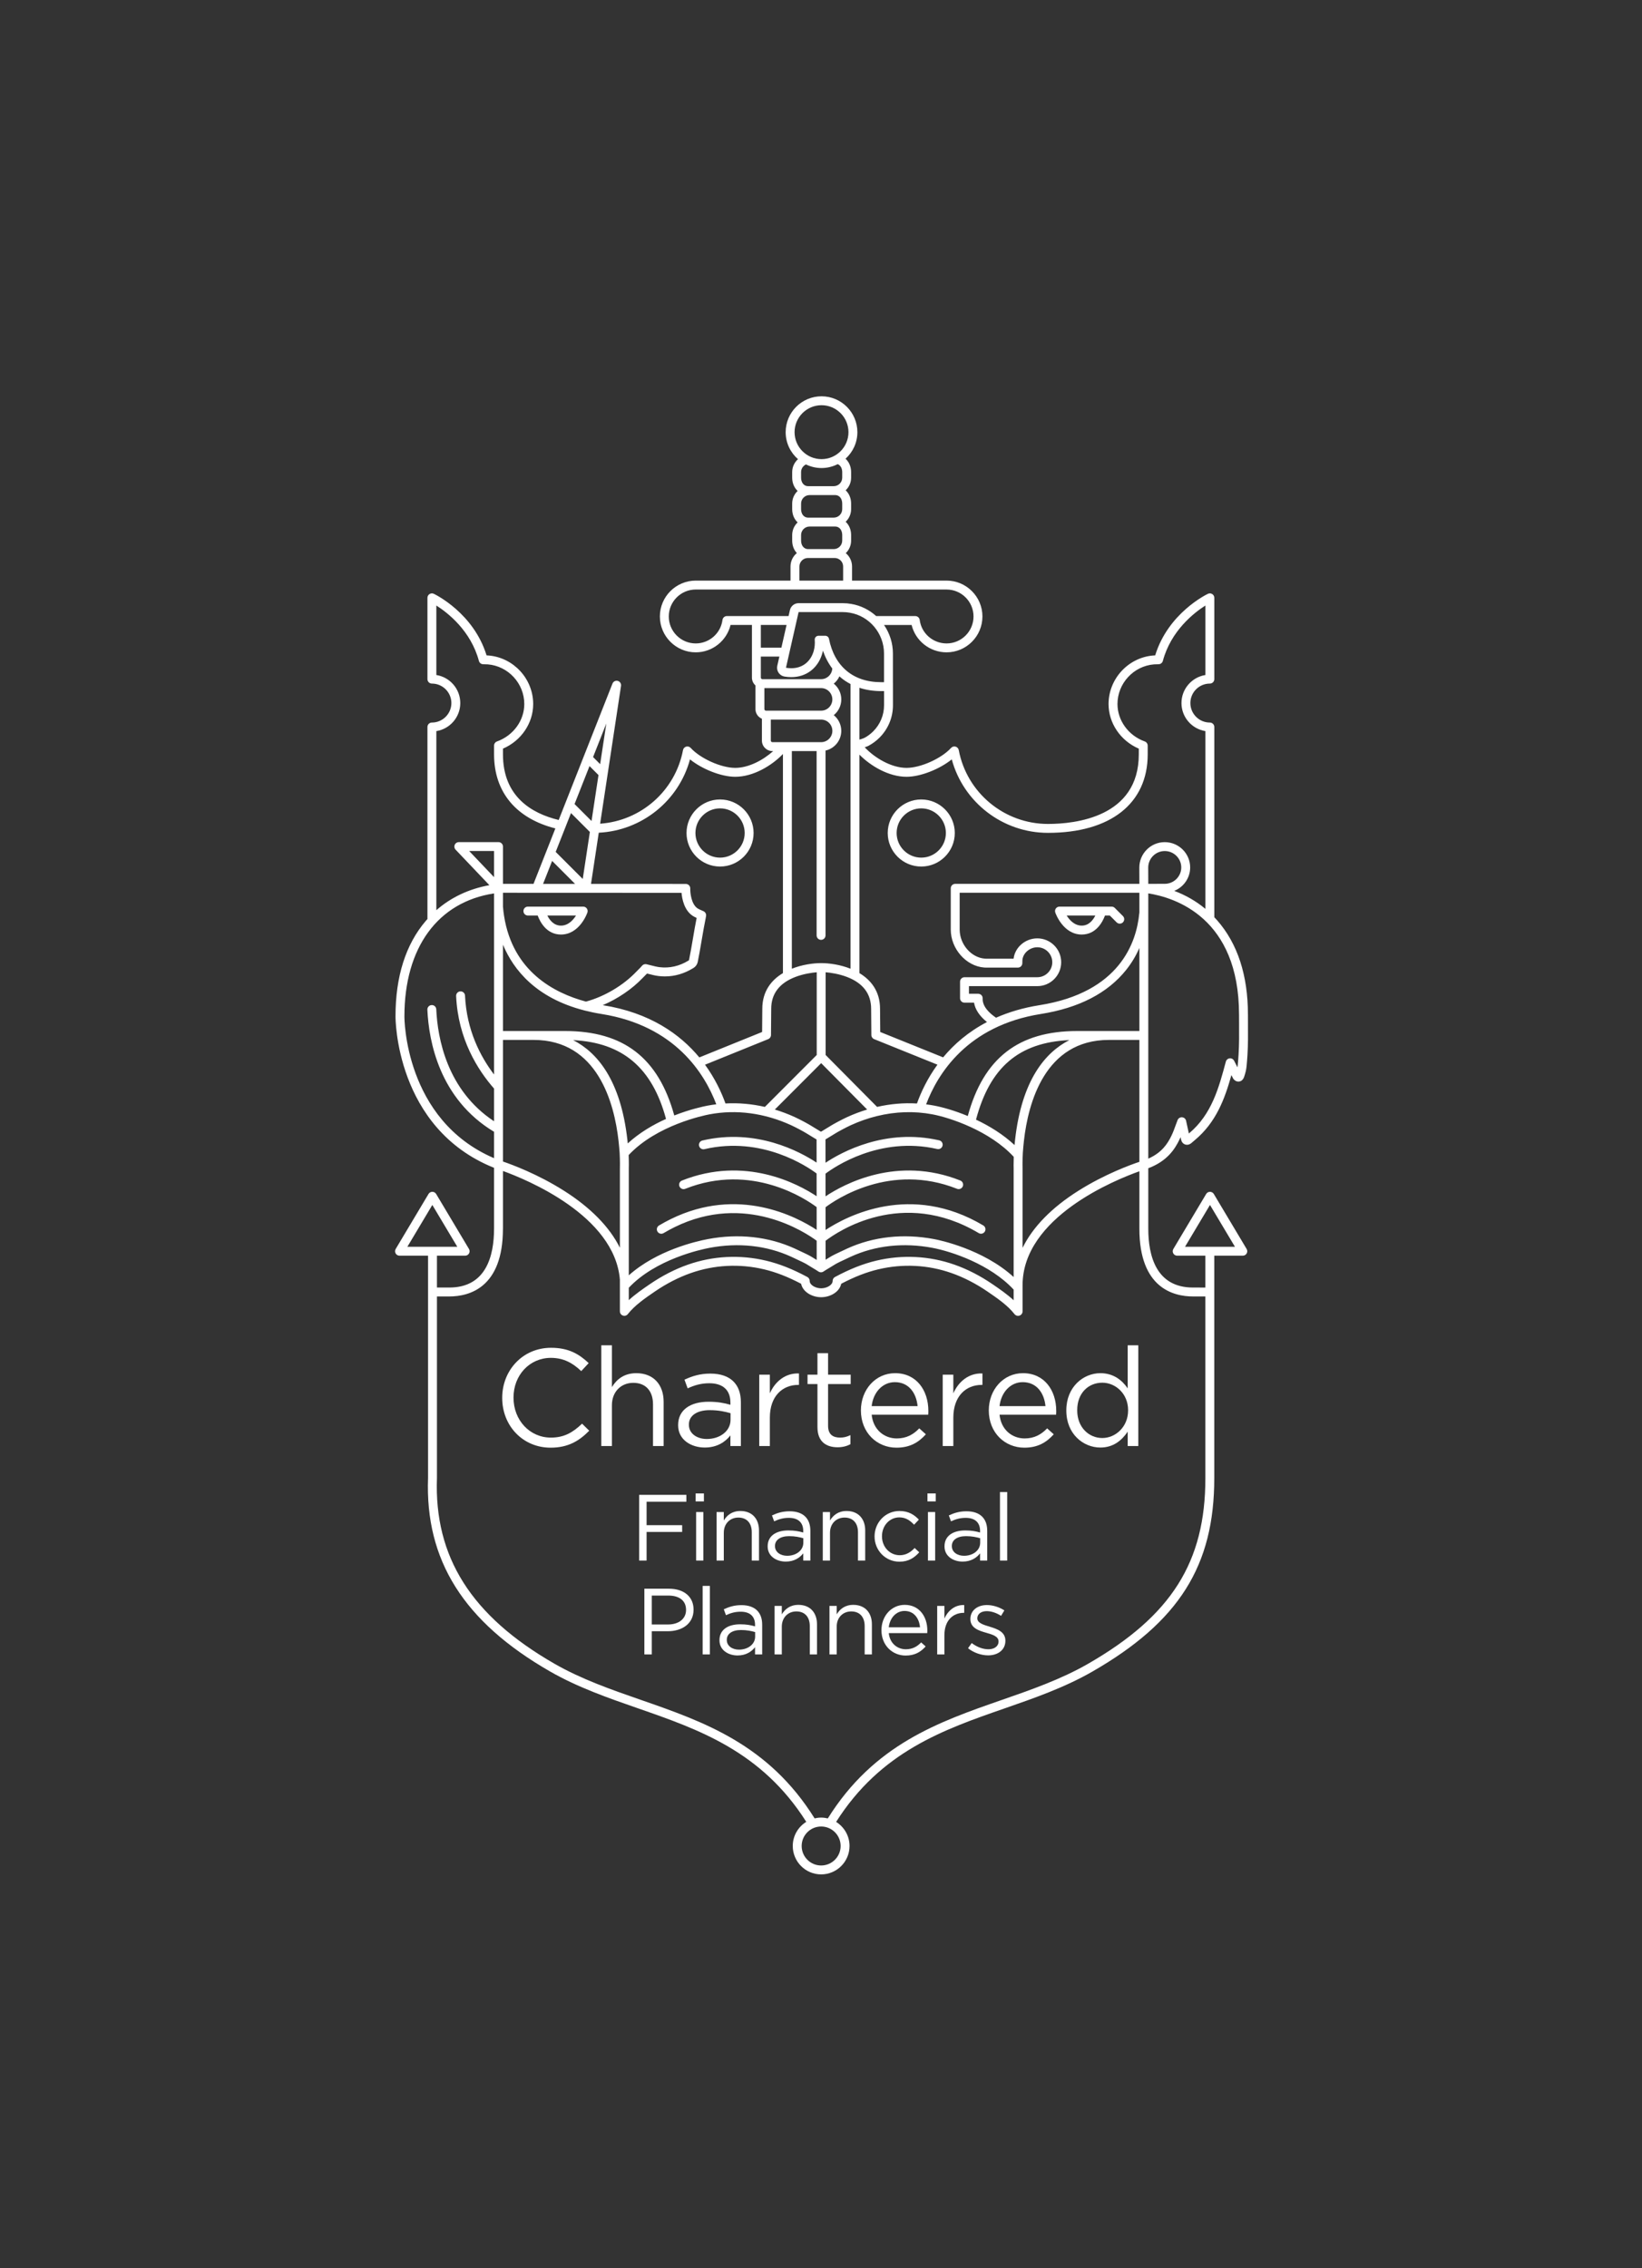 <?xml version="1.0" encoding="UTF-8"?>
<svg width="315px" height="435px" viewBox="0 0 315 435" version="1.1" xmlns="http://www.w3.org/2000/svg" xmlns:xlink="http://www.w3.org/1999/xlink">
    <rect x="0" y="0" width="315" height="435" fill="#333333" stroke="none"/>
    <title>Chartered_Standard_Corp_FP_OffWhite_CMYK</title>
    <g id="Chartered_Standard_Corp_FP_OffWhite_CMYK" stroke="none" stroke-width="1" fill="none" fill-rule="evenodd">
        <path d="M96.343,268.107 L96.343,268.055 C96.343,262.816 100.259,258.476 105.71,258.476 C109.07,258.476 111.08,259.667 112.933,261.414 L111.504,262.948 C109.942,261.467 108.197,260.408 105.683,260.408 C101.582,260.408 98.513,263.742 98.513,268.002 L98.513,268.055 C98.513,272.341 101.608,275.701 105.683,275.701 C108.223,275.701 109.89,274.722 111.662,273.029 L113.038,274.379 C111.106,276.337 108.991,277.633 105.63,277.633 C100.286,277.633 96.343,273.426 96.343,268.107" id="Fill-1" fill="#FFFFFF"></path>
        <path d="M115.352,258.001 L117.389,258.001 L117.389,266.017 C118.288,264.536 119.718,263.345 122.072,263.345 C125.38,263.345 127.311,265.567 127.311,268.822 L127.311,277.315 L125.273,277.315 L125.273,269.325 C125.273,266.785 123.898,265.197 121.49,265.197 C119.135,265.197 117.389,266.917 117.389,269.483 L117.389,277.315 L115.352,277.315 L115.352,258.001" id="Fill-2" fill="#FFFFFF"></path>
        <path d="M140.147,272.288 L140.147,271.018 C139.141,270.727 137.818,270.436 136.151,270.436 C133.611,270.436 132.156,271.548 132.156,273.187 L132.156,273.241 C132.156,274.961 133.743,275.966 135.596,275.966 C138.109,275.966 140.147,274.458 140.147,272.288 Z M130.092,273.347 L130.092,273.294 C130.092,270.356 132.474,268.822 135.939,268.822 C137.686,268.822 138.903,269.06 140.12,269.404 L140.12,268.98 C140.12,266.547 138.639,265.276 136.072,265.276 C134.458,265.276 133.188,265.674 131.918,266.256 L131.31,264.589 C132.817,263.9 134.273,263.425 136.283,263.425 C138.215,263.425 139.724,263.954 140.702,264.932 C141.654,265.886 142.131,267.208 142.131,268.954 L142.131,277.315 L140.12,277.315 L140.12,275.278 C139.168,276.495 137.606,277.606 135.199,277.606 C132.632,277.606 130.092,276.151 130.092,273.347 L130.092,273.347 Z" id="Fill-3" fill="#FFFFFF"></path>
        <path d="M145.652,263.637 L147.689,263.637 L147.689,267.208 C148.695,264.932 150.68,263.292 153.273,263.398 L153.273,265.594 L153.113,265.594 C150.124,265.594 147.689,267.737 147.689,271.865 L147.689,277.315 L145.652,277.315 L145.652,263.637" id="Fill-4" fill="#FFFFFF"></path>
        <path d="M156.82,273.69 L156.82,265.435 L154.915,265.435 L154.915,263.637 L156.82,263.637 L156.82,259.509 L158.857,259.509 L158.857,263.637 L163.196,263.637 L163.196,265.435 L158.857,265.435 L158.857,273.426 C158.857,275.093 159.783,275.701 161.159,275.701 C161.847,275.701 162.429,275.569 163.144,275.225 L163.144,276.972 C162.429,277.342 161.662,277.554 160.683,277.554 C158.486,277.554 156.82,276.469 156.82,273.69" id="Fill-5" fill="#FFFFFF"></path>
        <path d="M176.031,269.669 C175.793,267.181 174.364,265.065 171.665,265.065 C169.311,265.065 167.511,267.023 167.22,269.669 L176.031,269.669 Z M172.035,275.86 C173.914,275.86 175.237,275.093 176.349,273.929 L177.618,275.066 C176.242,276.6 174.575,277.633 171.982,277.633 C168.226,277.633 165.156,274.749 165.156,270.489 C165.156,266.52 167.935,263.345 171.718,263.345 C175.767,263.345 178.095,266.573 178.095,270.595 C178.095,270.78 178.095,270.992 178.068,271.309 L167.22,271.309 C167.511,274.193 169.628,275.86 172.035,275.86 L172.035,275.86 Z" id="Fill-6" fill="#FFFFFF"></path>
        <path d="M180.85,263.637 L182.887,263.637 L182.887,267.208 C183.893,264.932 185.877,263.292 188.47,263.398 L188.47,265.594 L188.311,265.594 C185.321,265.594 182.887,267.737 182.887,271.865 L182.887,277.315 L180.85,277.315 L180.85,263.637" id="Fill-7" fill="#FFFFFF"></path>
        <path d="M200.564,269.669 C200.325,267.181 198.897,265.065 196.197,265.065 C193.843,265.065 192.043,267.023 191.752,269.669 L200.564,269.669 Z M196.567,275.86 C198.446,275.86 199.77,275.093 200.881,273.929 L202.15,275.066 C200.774,276.6 199.107,277.633 196.515,277.633 C192.758,277.633 189.689,274.749 189.689,270.489 C189.689,266.52 192.467,263.345 196.25,263.345 C200.299,263.345 202.627,266.573 202.627,270.595 C202.627,270.78 202.627,270.992 202.601,271.309 L191.752,271.309 C192.043,274.193 194.16,275.86 196.567,275.86 L196.567,275.86 Z" id="Fill-8" fill="#FFFFFF"></path>
        <path d="M216.415,270.489 L216.415,270.436 C216.415,267.287 214.008,265.171 211.468,265.171 C208.821,265.171 206.652,267.129 206.652,270.436 L206.652,270.489 C206.652,273.717 208.875,275.781 211.468,275.781 C214.008,275.781 216.415,273.638 216.415,270.489 Z M204.562,270.515 L204.562,270.463 C204.562,265.991 207.816,263.345 211.097,263.345 C213.637,263.345 215.277,264.721 216.336,266.256 L216.336,258.001 L218.373,258.001 L218.373,277.315 L216.336,277.315 L216.336,274.563 C215.225,276.204 213.61,277.606 211.097,277.606 C207.816,277.606 204.562,275.014 204.562,270.515 L204.562,270.515 Z" id="Fill-9" fill="#FFFFFF"></path>
        <polyline id="Fill-10" fill="#FFFFFF" points="122.617 286.68 131.674 286.68 131.674 287.994 124.04 287.994 124.04 292.495 130.864 292.495 130.864 293.792 124.04 293.792 124.04 299.283 122.617 299.283 122.617 286.68"></polyline>
        <path d="M133.542,299.283 L134.928,299.283 L134.928,289.974 L133.542,289.974 L133.542,299.283 Z M133.451,287.939 L135.036,287.939 L135.036,286.409 L133.451,286.409 L133.451,287.939 Z" id="Fill-11" fill="#FFFFFF"></path>
        <path d="M137.467,289.974 L138.853,289.974 L138.853,291.595 C139.465,290.587 140.438,289.776 142.04,289.776 C144.29,289.776 145.605,291.289 145.605,293.504 L145.605,299.283 L144.219,299.283 L144.219,293.846 C144.219,292.117 143.282,291.037 141.644,291.037 C140.041,291.037 138.853,292.207 138.853,293.954 L138.853,299.283 L137.467,299.283 L137.467,289.974" id="Fill-12" fill="#FFFFFF"></path>
        <path d="M154.109,295.862 L154.109,294.998 C153.425,294.8 152.524,294.601 151.391,294.601 C149.662,294.601 148.672,295.358 148.672,296.474 L148.672,296.511 C148.672,297.68 149.752,298.365 151.013,298.365 C152.723,298.365 154.109,297.339 154.109,295.862 Z M147.268,296.582 L147.268,296.546 C147.268,294.548 148.888,293.504 151.246,293.504 C152.435,293.504 153.263,293.665 154.091,293.899 L154.091,293.611 C154.091,291.955 153.083,291.091 151.336,291.091 C150.238,291.091 149.374,291.36 148.51,291.757 L148.096,290.623 C149.122,290.154 150.112,289.83 151.481,289.83 C152.795,289.83 153.821,290.19 154.487,290.856 C155.136,291.505 155.46,292.405 155.46,293.594 L155.46,299.283 L154.091,299.283 L154.091,297.896 C153.443,298.724 152.381,299.481 150.742,299.481 C148.996,299.481 147.268,298.491 147.268,296.582 L147.268,296.582 Z" id="Fill-13" fill="#FFFFFF"></path>
        <path d="M157.841,289.974 L159.227,289.974 L159.227,291.595 C159.839,290.587 160.812,289.776 162.414,289.776 C164.664,289.776 165.979,291.289 165.979,293.504 L165.979,299.283 L164.593,299.283 L164.593,293.846 C164.593,292.117 163.656,291.037 162.018,291.037 C160.415,291.037 159.227,292.207 159.227,293.954 L159.227,299.283 L157.841,299.283 L157.841,289.974" id="Fill-14" fill="#FFFFFF"></path>
        <path d="M167.776,294.674 L167.776,294.638 C167.776,292.009 169.828,289.776 172.548,289.776 C174.312,289.776 175.41,290.514 176.274,291.432 L175.356,292.405 C174.618,291.631 173.79,291.001 172.529,291.001 C170.639,291.001 169.198,292.603 169.198,294.601 L169.198,294.638 C169.198,296.654 170.675,298.257 172.619,298.257 C173.808,298.257 174.727,297.663 175.464,296.87 L176.347,297.698 C175.41,298.743 174.294,299.499 172.548,299.499 C169.828,299.499 167.776,297.284 167.776,294.674" id="Fill-15" fill="#FFFFFF"></path>
        <path d="M178.014,299.283 L179.399,299.283 L179.399,289.974 L178.014,289.974 L178.014,299.283 Z M177.924,287.939 L179.508,287.939 L179.508,286.409 L177.924,286.409 L177.924,287.939 Z" id="Fill-16" fill="#FFFFFF"></path>
        <path d="M188.037,295.862 L188.037,294.998 C187.353,294.8 186.452,294.601 185.318,294.601 C183.59,294.601 182.6,295.358 182.6,296.474 L182.6,296.511 C182.6,297.68 183.68,298.365 184.94,298.365 C186.65,298.365 188.037,297.339 188.037,295.862 Z M181.195,296.582 L181.195,296.546 C181.195,294.548 182.815,293.504 185.174,293.504 C186.362,293.504 187.19,293.665 188.019,293.899 L188.019,293.611 C188.019,291.955 187.011,291.091 185.264,291.091 C184.166,291.091 183.302,291.36 182.438,291.757 L182.023,290.623 C183.05,290.154 184.04,289.83 185.408,289.83 C186.723,289.83 187.749,290.19 188.415,290.856 C189.064,291.505 189.388,292.405 189.388,293.594 L189.388,299.283 L188.019,299.283 L188.019,297.896 C187.371,298.724 186.309,299.481 184.67,299.481 C182.924,299.481 181.195,298.491 181.195,296.582 L181.195,296.582 Z" id="Fill-17" fill="#FFFFFF"></path>
        <polygon id="Fill-18" fill="#FFFFFF" points="191.835 299.283 193.221 299.283 193.221 286.139 191.835 286.139"></polygon>
        <path d="M128.154,311.539 C130.242,311.539 131.611,310.423 131.611,308.766 L131.611,308.73 C131.611,306.93 130.261,305.994 128.226,305.994 L125.039,305.994 L125.039,311.539 L128.154,311.539 Z M123.616,304.68 L128.334,304.68 C131.179,304.68 133.052,306.192 133.052,308.677 L133.052,308.713 C133.052,311.431 130.782,312.836 128.1,312.836 L125.039,312.836 L125.039,317.283 L123.616,317.283 L123.616,304.68 L123.616,304.68 Z" id="Fill-19" fill="#FFFFFF"></path>
        <polygon id="Fill-20" fill="#FFFFFF" points="134.793 317.283 136.179 317.283 136.179 304.139 134.793 304.139"></polygon>
        <path d="M144.865,313.862 L144.865,312.998 C144.181,312.8 143.28,312.601 142.147,312.601 C140.418,312.601 139.428,313.358 139.428,314.474 L139.428,314.511 C139.428,315.68 140.508,316.365 141.769,316.365 C143.479,316.365 144.865,315.339 144.865,313.862 Z M138.023,314.582 L138.023,314.546 C138.023,312.548 139.644,311.504 142.002,311.504 C143.19,311.504 144.019,311.665 144.847,311.899 L144.847,311.611 C144.847,309.955 143.839,309.091 142.092,309.091 C140.994,309.091 140.13,309.36 139.266,309.757 L138.852,308.623 C139.878,308.154 140.868,307.83 142.236,307.83 C143.551,307.83 144.577,308.19 145.243,308.856 C145.892,309.505 146.216,310.405 146.216,311.594 L146.216,317.283 L144.847,317.283 L144.847,315.896 C144.199,316.724 143.137,317.481 141.498,317.481 C139.752,317.481 138.023,316.491 138.023,314.582 L138.023,314.582 Z" id="Fill-21" fill="#FFFFFF"></path>
        <path d="M148.597,307.974 L149.982,307.974 L149.982,309.595 C150.595,308.587 151.567,307.776 153.17,307.776 C155.42,307.776 156.734,309.289 156.734,311.504 L156.734,317.283 L155.349,317.283 L155.349,311.846 C155.349,310.117 154.412,309.037 152.773,309.037 C151.171,309.037 149.982,310.207 149.982,311.954 L149.982,317.283 L148.597,317.283 L148.597,307.974" id="Fill-22" fill="#FFFFFF"></path>
        <path d="M159.125,307.974 L160.511,307.974 L160.511,309.595 C161.123,308.587 162.096,307.776 163.698,307.776 C165.948,307.776 167.263,309.289 167.263,311.504 L167.263,317.283 L165.877,317.283 L165.877,311.846 C165.877,310.117 164.94,309.037 163.302,309.037 C161.699,309.037 160.511,310.207 160.511,311.954 L160.511,317.283 L159.125,317.283 L159.125,307.974" id="Fill-23" fill="#FFFFFF"></path>
        <path d="M176.496,312.08 C176.334,310.387 175.362,308.946 173.525,308.946 C171.923,308.946 170.699,310.279 170.501,312.08 L176.496,312.08 Z M173.777,316.293 C175.056,316.293 175.956,315.77 176.713,314.978 L177.577,315.753 C176.641,316.797 175.506,317.499 173.742,317.499 C171.185,317.499 169.097,315.537 169.097,312.638 C169.097,309.936 170.987,307.776 173.562,307.776 C176.316,307.776 177.901,309.972 177.901,312.71 C177.901,312.836 177.901,312.979 177.883,313.196 L170.501,313.196 C170.699,315.158 172.14,316.293 173.777,316.293 L173.777,316.293 Z" id="Fill-24" fill="#FFFFFF"></path>
        <path d="M179.789,307.974 L181.175,307.974 L181.175,310.405 C181.859,308.856 183.21,307.74 184.975,307.812 L184.975,309.306 L184.866,309.306 C182.832,309.306 181.175,310.765 181.175,313.574 L181.175,317.283 L179.789,317.283 L179.789,307.974" id="Fill-25" fill="#FFFFFF"></path>
        <path d="M185.707,316.095 L186.409,315.104 C187.417,315.86 188.533,316.293 189.632,316.293 C190.748,316.293 191.559,315.717 191.559,314.816 L191.559,314.78 C191.559,313.844 190.46,313.484 189.236,313.141 C187.777,312.727 186.157,312.223 186.157,310.513 L186.157,310.477 C186.157,308.875 187.489,307.812 189.326,307.812 C190.46,307.812 191.721,308.208 192.675,308.839 L192.045,309.883 C191.181,309.325 190.19,308.982 189.29,308.982 C188.191,308.982 187.489,309.558 187.489,310.333 L187.489,310.369 C187.489,311.251 188.642,311.594 189.884,311.972 C191.324,312.403 192.873,312.962 192.873,314.637 L192.873,314.673 C192.873,316.436 191.414,317.463 189.56,317.463 C188.228,317.463 186.751,316.941 185.707,316.095" id="Fill-26" fill="#FFFFFF"></path>
        <path d="M176.732,155.028 C179.338,155.028 181.457,157.147 181.457,159.753 C181.457,162.357 179.338,164.476 176.732,164.476 C174.128,164.476 172.009,162.357 172.009,159.753 C172.009,157.147 174.128,155.028 176.732,155.028 Z M176.732,166.185 C180.28,166.185 183.166,163.3 183.166,159.753 C183.166,156.206 180.28,153.32 176.732,153.32 C173.186,153.32 170.3,156.206 170.3,159.753 C170.3,163.3 173.186,166.185 176.732,166.185 Z M110.502,175.577 C109.953,176.452 109.001,177.514 107.611,177.514 C106.237,177.514 105.429,176.439 105.002,175.577 L110.502,175.577 Z M101.268,175.577 L103.149,175.577 C103.596,176.782 104.842,179.223 107.611,179.223 C111.184,179.223 112.627,175.175 112.687,175.003 C112.777,174.741 112.736,174.453 112.576,174.227 C112.415,174.003 112.156,173.869 111.88,173.869 L101.268,173.869 C100.796,173.869 100.414,174.251 100.414,174.723 C100.414,175.194 100.796,175.577 101.268,175.577 Z M207.52,177.514 C206.13,177.514 205.177,176.452 204.628,175.577 L210.128,175.577 C209.701,176.439 208.893,177.514 207.52,177.514 Z M213.858,174.119 L213.857,174.118 L213.856,174.117 C213.693,173.955 213.481,173.872 213.27,173.869 L213.267,173.869 C213.265,173.868 213.259,173.869 213.255,173.869 L203.25,173.869 C202.974,173.869 202.715,174.003 202.554,174.227 C202.394,174.453 202.353,174.742 202.443,175.003 C202.503,175.175 203.947,179.223 207.52,179.223 C210.287,179.223 211.533,176.782 211.98,175.577 L212.9,175.577 L214.21,176.887 C214.377,177.053 214.596,177.137 214.814,177.137 C215.032,177.137 215.251,177.053 215.418,176.886 C215.585,176.72 215.668,176.501 215.668,176.282 C215.668,176.063 215.585,175.845 215.418,175.678 L213.858,174.119 Z M138.136,155.028 C140.741,155.028 142.86,157.147 142.86,159.753 C142.86,162.357 140.741,164.476 138.136,164.476 C135.531,164.476 133.412,162.357 133.412,159.753 C133.412,157.147 135.531,155.028 138.136,155.028 Z M138.136,166.185 C141.684,166.185 144.569,163.3 144.569,159.753 C144.569,156.206 141.684,153.32 138.136,153.32 C134.589,153.32 131.703,156.206 131.703,159.753 C131.703,163.3 134.589,166.185 138.136,166.185 Z M237.609,202.182 L237.609,202.183 L237.604,202.267 C237.559,202.945 237.512,203.647 237.441,204.325 C237.429,204.445 237.413,204.566 237.393,204.689 L236.752,203.426 C236.749,203.419 236.743,203.414 236.74,203.407 C236.725,203.38 236.708,203.354 236.689,203.329 C236.675,203.307 236.661,203.286 236.646,203.266 C236.627,203.245 236.606,203.225 236.587,203.206 C236.567,203.186 236.549,203.167 236.527,203.15 C236.506,203.133 236.482,203.118 236.459,203.102 C236.437,203.088 236.414,203.071 236.39,203.058 C236.366,203.047 236.341,203.037 236.316,203.026 C236.289,203.015 236.262,203.004 236.233,202.995 C236.226,202.993 236.219,202.989 236.211,202.987 C236.192,202.981 236.173,202.981 236.154,202.977 C236.126,202.973 236.099,202.967 236.069,202.964 C236.041,202.961 236.013,202.961 235.984,202.962 C235.957,202.962 235.931,202.962 235.903,202.965 C235.875,202.968 235.847,202.973 235.817,202.979 C235.792,202.984 235.767,202.99 235.74,202.998 C235.712,203.007 235.685,203.018 235.656,203.03 C235.64,203.038 235.622,203.042 235.605,203.05 C235.598,203.054 235.592,203.059 235.584,203.063 C235.559,203.077 235.535,203.094 235.511,203.11 C235.488,203.126 235.465,203.14 235.444,203.158 C235.424,203.175 235.406,203.194 235.388,203.213 C235.367,203.233 235.346,203.253 235.328,203.275 C235.312,203.296 235.298,203.317 235.284,203.339 C235.268,203.364 235.251,203.388 235.237,203.414 C235.226,203.435 235.217,203.46 235.207,203.483 C235.194,203.512 235.183,203.54 235.174,203.57 C235.172,203.577 235.168,203.584 235.166,203.592 C233.835,208.572 232.46,213.722 228.1,217.355 L228.071,217.38 L227.537,214.937 C227.457,214.572 227.148,214.301 226.774,214.269 C226.406,214.238 226.052,214.453 225.911,214.8 C225.793,215.093 225.676,215.417 225.55,215.764 C225.327,216.383 225.075,217.083 224.739,217.785 C223.988,219.352 222.867,221.064 220.287,222.201 L220.287,171.331 C225.396,172.131 237.695,175.999 237.695,194.575 C237.695,194.583 237.697,194.59 237.698,194.598 C237.697,195.178 237.701,195.764 237.704,196.357 C237.716,198.277 237.728,200.263 237.609,202.182 Z M220.274,166.381 C220.274,164.634 221.696,163.212 223.443,163.212 C225.19,163.212 226.612,164.623 226.612,166.357 C226.612,168.089 225.19,169.497 223.439,169.497 L220.287,169.502 L220.274,166.381 Z M228.859,248.63 C230.05,248.63 230.783,248.631 231.237,248.631 L231.237,283.483 C231.237,299.574 224.714,309.889 208.721,319.084 C203.52,322.074 197.731,324.086 192.133,326.03 C180.09,330.214 167.672,334.543 158.806,348.732 C158.396,348.633 157.969,348.575 157.528,348.575 C157.096,348.575 156.677,348.631 156.273,348.726 C147.406,334.515 134.98,330.183 122.929,325.997 C117.331,324.053 111.543,322.041 106.341,319.051 C90.417,309.895 83.262,298.593 83.825,283.451 L83.825,248.63 C84.025,248.629 84.301,248.629 84.712,248.629 L86.203,248.63 C90.035,248.63 96.457,246.948 96.482,235.715 C96.484,235.693 96.489,235.673 96.489,235.65 L96.489,224.57 C100.979,226.191 117.903,233.101 118.919,245.406 L118.919,251.493 C118.919,251.51 118.923,251.526 118.924,251.543 C118.926,251.572 118.928,251.602 118.933,251.632 C118.938,251.659 118.943,251.684 118.95,251.711 C118.958,251.738 118.966,251.765 118.976,251.792 C118.985,251.817 118.996,251.841 119.007,251.864 C119.02,251.89 119.034,251.917 119.05,251.942 C119.063,251.964 119.077,251.983 119.092,252.004 C119.11,252.028 119.129,252.052 119.15,252.074 C119.168,252.093 119.187,252.11 119.206,252.128 C119.221,252.14 119.231,252.155 119.247,252.167 C119.253,252.172 119.261,252.173 119.267,252.178 C119.331,252.224 119.401,252.264 119.478,252.292 C119.495,252.298 119.513,252.303 119.53,252.308 C119.606,252.33 119.683,252.346 119.764,252.347 C119.766,252.347 119.768,252.348 119.768,252.348 L119.773,252.348 C119.837,252.348 119.898,252.34 119.957,252.326 C119.957,252.326 119.961,252.325 119.963,252.324 C120.023,252.311 120.079,252.291 120.134,252.265 C120.139,252.263 120.144,252.26 120.148,252.258 C120.201,252.231 120.25,252.2 120.297,252.164 C120.3,252.161 120.304,252.158 120.307,252.155 C120.372,252.102 120.432,252.043 120.479,251.973 C121.781,250.318 123.813,248.927 125.607,247.698 C127.846,246.168 130.169,244.974 132.512,244.15 C137.022,242.564 141.885,242.316 146.575,243.431 C148.856,243.973 151.124,244.856 153.683,246.197 C154.022,247.806 155.835,248.778 157.528,248.778 C157.529,248.778 157.53,248.778 157.53,248.778 L157.534,248.778 C159.227,248.778 161.04,247.806 161.379,246.197 C163.939,244.856 166.207,243.973 168.487,243.431 C173.178,242.316 178.041,242.564 182.551,244.15 C184.893,244.974 187.216,246.168 189.454,247.698 C191.267,248.937 193.319,250.343 194.62,252.017 C194.788,252.234 195.039,252.348 195.292,252.348 L195.301,252.346 C195.305,252.347 195.309,252.348 195.309,252.348 C195.785,252.348 196.168,251.965 196.168,251.493 L196.168,246.484 C196.168,233.414 214.041,226.237 218.578,224.627 L218.578,235.683 L218.579,235.691 C218.595,246.946 225.024,248.63 228.859,248.63 Z M161.266,354.02 C161.266,356.081 159.589,357.759 157.528,357.759 C155.468,357.759 153.791,356.081 153.791,354.02 C153.791,351.96 155.468,350.283 157.528,350.283 C159.589,350.283 161.266,351.96 161.266,354.02 Z M78.148,239.106 L82.938,231.083 L87.729,239.106 L78.148,239.106 Z M77.582,194.93 C77.582,181.718 83.987,172.978 94.78,171.336 L94.78,206.069 C92.158,202.628 89.51,197.568 89.21,190.935 C89.189,190.464 88.797,190.102 88.318,190.12 C87.847,190.141 87.482,190.541 87.503,191.013 C87.874,199.232 91.627,205.177 94.78,208.767 L94.78,215.035 C85.737,209.058 83.944,199.092 83.694,193.566 C83.673,193.095 83.281,192.727 82.802,192.751 C82.331,192.772 81.966,193.172 81.987,193.643 C82.261,199.686 84.29,210.748 94.78,217.054 L94.78,222.115 C77.552,214.73 77.579,195.141 77.582,194.93 Z M94.78,163.207 L94.78,168.22 L90.008,163.207 L94.78,163.207 Z M83.709,140.211 C86.307,139.8 88.3,137.544 88.3,134.832 C88.3,132.12 86.307,129.864 83.709,129.453 L83.709,116.126 C85.879,117.507 90.322,120.95 91.873,126.753 C91.878,126.771 91.887,126.787 91.893,126.804 C91.902,126.833 91.912,126.862 91.925,126.889 C91.937,126.915 91.951,126.939 91.964,126.963 C91.978,126.986 91.992,127.009 92.007,127.031 C92.025,127.055 92.044,127.077 92.063,127.099 C92.081,127.118 92.097,127.136 92.115,127.154 C92.137,127.174 92.16,127.192 92.183,127.209 C92.204,127.225 92.224,127.24 92.246,127.254 C92.27,127.269 92.295,127.282 92.321,127.295 C92.345,127.306 92.368,127.318 92.392,127.327 C92.42,127.338 92.448,127.346 92.477,127.354 C92.501,127.361 92.526,127.367 92.551,127.372 C92.583,127.377 92.614,127.379 92.646,127.381 C92.664,127.382 92.681,127.387 92.699,127.387 C92.934,127.387 93.38,127.396 93.574,127.412 C97.501,127.731 100.578,131.072 100.578,135.017 C100.578,138.185 98.474,141.07 95.342,142.194 C94.992,142.32 94.778,142.65 94.78,143.003 L94.78,144.67 C94.78,151.96 99.062,156.973 106.542,158.873 L102.348,169.508 C99.774,169.507 97.69,169.505 96.489,169.504 L96.489,162.353 C96.489,161.882 96.106,161.499 95.635,161.499 L88.016,161.499 C87.674,161.499 87.365,161.702 87.23,162.016 C87.096,162.331 87.162,162.694 87.397,162.942 L93.886,169.759 C89.97,170.467 86.514,172.096 83.709,174.555 L83.709,140.211 Z M109.539,155.93 L113.16,159.551 L111.793,168.567 L106.603,163.376 L109.539,155.93 Z M113.093,146.919 L114.814,148.64 L113.479,157.453 L110.223,154.197 L113.093,146.919 Z M116.314,138.75 L115.133,146.543 L113.776,145.186 L116.314,138.75 Z M132.369,145.635 C134.732,147.525 138.37,148.971 141.045,148.971 C144.53,148.971 148.071,146.816 150.199,144.602 L150.199,186.62 C147.971,187.955 146.24,190.111 146.24,193.463 L146.203,197.913 L134.159,202.788 C130.479,198.354 124.699,194.207 115.657,192.773 C115.648,192.771 115.64,192.769 115.63,192.768 C118.499,191.549 121.232,189.704 123.298,187.541 C123.421,187.413 123.547,187.288 123.674,187.162 C123.822,187.014 123.974,186.862 124.123,186.704 C124.241,186.734 124.36,186.761 124.479,186.791 C125.075,186.944 125.692,187.103 126.336,187.181 C126.744,187.229 127.15,187.254 127.553,187.254 C129.435,187.254 131.247,186.727 132.946,185.689 C133.46,185.389 133.764,184.963 133.87,184.396 C134.114,183.209 134.365,181.743 134.606,180.324 C134.864,178.812 135.131,177.25 135.392,176.012 C135.395,175.996 135.4,175.963 135.402,175.947 C135.417,175.854 135.431,175.763 135.442,175.704 C135.523,175.319 135.33,174.93 134.976,174.76 C134.82,174.685 134.665,174.617 134.512,174.551 C134.253,174.438 134.009,174.333 133.821,174.209 C132.601,173.4 132.396,171.185 132.419,170.401 C132.427,170.17 132.341,169.945 132.18,169.778 C132.019,169.612 131.797,169.517 131.565,169.517 C129.916,169.517 121.615,169.515 113.378,169.513 L114.866,159.697 C123.14,159.286 130.209,153.577 132.369,145.635 Z M148.175,142.332 C148.074,142.332 148.004,142.283 147.963,142.241 C147.922,142.201 147.873,142.131 147.873,142.03 L147.873,138 L157.494,138.001 C157.508,138.002 157.521,138.005 157.534,138.005 C157.546,138.005 157.557,138.004 157.568,138.004 C158.736,138.022 159.68,138.983 159.68,140.166 C159.68,141.36 158.709,142.331 157.515,142.332 L148.175,142.332 Z M146.728,136.202 C146.694,136.169 146.638,136.097 146.638,135.988 L146.638,131.961 L157.494,131.961 C157.508,131.962 157.521,131.965 157.534,131.965 C158.715,131.965 159.676,132.938 159.676,134.134 C159.676,135.321 158.715,136.289 157.534,136.289 C157.521,136.289 157.508,136.292 157.494,136.293 L146.939,136.291 C146.861,136.291 146.784,136.259 146.728,136.202 Z M146.049,130.162 C146.015,130.128 145.958,130.056 145.958,129.951 L145.958,125.916 L149.515,125.916 L149.112,127.685 C149.009,128.144 149.099,128.625 149.361,129.016 C149.623,129.406 150.035,129.671 150.499,129.748 C150.942,129.822 151.379,129.859 151.799,129.859 C151.983,129.859 152.168,129.852 152.348,129.838 C153.696,129.735 154.924,129.223 155.888,128.359 C156.788,127.554 157.441,126.46 157.774,125.199 C157.811,125.062 157.843,124.923 157.872,124.783 C158.309,126.061 158.913,127.209 159.664,128.206 C159.603,129.342 158.676,130.248 157.534,130.248 C157.521,130.248 157.508,130.252 157.494,130.253 L146.261,130.253 C146.16,130.253 146.09,130.203 146.049,130.162 Z M139.527,118.146 C139.209,118.115 138.912,118.266 138.741,118.518 C138.739,118.52 138.737,118.522 138.736,118.525 C138.71,118.564 138.689,118.605 138.669,118.649 C138.664,118.659 138.659,118.668 138.655,118.679 C138.641,118.714 138.63,118.752 138.62,118.79 C138.615,118.81 138.61,118.83 138.606,118.851 C138.605,118.863 138.6,118.874 138.599,118.886 C138.271,121.457 136.066,123.396 133.47,123.396 C130.618,123.396 128.299,121.077 128.299,118.226 C128.299,115.375 130.618,113.056 133.47,113.056 L181.613,113.057 C181.613,113.057 181.616,113.057 181.617,113.057 C184.455,113.073 186.759,115.384 186.759,118.226 C186.759,121.077 184.439,123.396 181.589,123.396 C178.978,123.396 176.763,121.461 176.437,118.894 C176.435,118.883 176.431,118.873 176.429,118.862 C176.424,118.834 176.417,118.806 176.409,118.779 C176.401,118.751 176.395,118.723 176.384,118.697 C176.375,118.673 176.364,118.65 176.353,118.627 C176.339,118.599 176.324,118.572 176.308,118.545 C176.296,118.527 176.283,118.51 176.271,118.493 C176.25,118.465 176.229,118.439 176.205,118.414 C176.192,118.4 176.178,118.388 176.163,118.374 C176.138,118.35 176.11,118.327 176.082,118.307 C176.066,118.296 176.049,118.286 176.032,118.276 C176.003,118.258 175.973,118.241 175.941,118.226 C175.922,118.218 175.901,118.21 175.881,118.203 C175.85,118.192 175.818,118.181 175.786,118.173 C175.763,118.168 175.739,118.164 175.715,118.161 C175.684,118.156 175.652,118.153 175.62,118.151 C175.609,118.151 175.6,118.148 175.589,118.148 L168.087,118.148 C166.748,116.94 165.105,116.125 163.336,115.826 C163.032,115.774 162.76,115.737 162.504,115.712 C162.215,115.687 161.928,115.675 161.637,115.675 L153.203,115.675 C152.405,115.675 151.715,116.227 151.538,117.005 L151.278,118.146 L139.527,118.146 Z M154.985,107.013 L160.121,107.013 C161.018,107.013 161.746,107.742 161.746,108.638 L161.746,111.348 L153.36,111.348 L153.36,108.638 C153.36,107.742 154.089,107.013 154.985,107.013 Z M155.305,100.979 L160.193,100.979 C161.145,100.979 161.57,101.795 161.57,102.604 L161.57,103.679 C161.57,104.576 160.841,105.305 159.944,105.305 L155.057,105.305 C154.106,105.305 153.68,104.488 153.68,103.679 L153.68,102.604 C153.68,101.708 154.409,100.979 155.305,100.979 Z M153.68,91.612 L153.68,90.537 C153.68,89.888 154.065,89.33 154.617,89.07 C155.522,89.507 156.53,89.76 157.6,89.76 C158.716,89.76 159.768,89.487 160.701,89.013 C161.293,89.249 161.57,89.892 161.57,90.537 L161.57,91.612 C161.57,92.508 160.841,93.237 159.944,93.237 L155.057,93.237 C154.106,93.237 153.68,92.421 153.68,91.612 Z M155.305,94.946 L160.193,94.946 C161.145,94.946 161.57,95.762 161.57,96.571 L161.57,97.646 C161.57,98.542 160.841,99.27 159.944,99.27 L155.057,99.27 C154.106,99.27 153.68,98.454 153.68,97.646 L153.68,96.571 C153.68,95.675 154.409,94.946 155.305,94.946 Z M152.43,82.881 C152.43,80.03 154.749,77.711 157.6,77.711 C160.45,77.711 162.77,80.03 162.77,82.881 C162.77,85.732 160.45,88.051 157.6,88.051 C154.749,88.051 152.43,85.732 152.43,82.881 Z M169.595,132.539 L169.595,135.254 C169.595,137.139 168.855,138.918 167.51,140.263 C167.018,140.754 166.458,141.171 165.848,141.502 C165.676,141.579 165.254,141.749 164.868,141.838 L164.868,131.903 C166.149,132.322 167.553,132.539 169.046,132.539 L169.588,132.539 C169.588,132.539 169.592,132.539 169.595,132.539 Z M218.553,175.173 C218.028,180.695 214.844,190.324 199.41,192.773 C196.248,193.274 193.492,194.113 191.079,195.175 C189.816,194.319 188.441,193.025 188.514,191.477 C188.524,191.244 188.439,191.016 188.278,190.848 C188.117,190.679 187.894,190.583 187.66,190.583 L185.884,190.583 L185.884,189.119 L198.996,189.119 C201.522,189.119 203.577,187.064 203.577,184.538 C203.577,182.013 201.522,179.957 198.996,179.957 C196.673,179.957 194.689,181.702 194.447,183.858 L189.175,183.858 C189.096,183.856 189.017,183.853 188.936,183.847 C186.315,183.651 184.103,181.1 184.103,178.276 L184.103,171.211 L218.578,171.211 L218.578,175.044 C218.567,175.087 218.558,175.129 218.553,175.173 Z M212.738,197.727 C212.731,197.727 212.727,197.726 212.721,197.726 C212.682,197.726 212.64,197.727 212.601,197.727 L206.656,197.727 C195.383,197.727 188.694,202.915 185.658,214.028 C183.152,212.988 180.83,212.337 179.209,212.03 C178.697,211.932 178.182,211.857 177.665,211.791 C179.841,206.017 185.502,196.709 199.678,194.46 C206.987,193.301 212.494,190.456 216.043,186.005 C217.142,184.626 217.963,183.2 218.578,181.809 L218.578,197.727 L212.738,197.727 Z M196.219,221.093 C196.238,220.727 196.265,220.449 196.299,220.082 L196.332,219.723 C196.36,219.419 196.392,219.103 196.429,218.777 C197.241,211.554 200.439,199.434 212.721,199.434 C212.727,199.434 212.731,199.432 212.738,199.432 L218.578,199.432 L218.578,222.815 C216.954,223.357 211.955,225.159 206.885,228.356 C201.73,231.607 198.122,235.319 196.168,239.315 L196.167,224.058 C196.167,224.046 196.126,222.779 196.219,221.093 Z M187.236,214.723 C189.907,204.671 195.476,199.91 205.144,199.47 C200.526,201.823 196.021,207.124 194.731,218.587 C194.692,218.925 194.659,219.253 194.631,219.568 L194.629,219.596 C192.419,217.533 189.79,215.926 187.236,214.723 Z M136.096,239.313 C141.644,238.264 147.064,238.85 151.773,241.008 C153.645,241.867 154.531,242.316 154.737,242.449 C154.959,242.594 155.327,242.814 155.714,243.047 C156.206,243.342 156.763,243.676 157.001,243.844 C157.008,243.848 157.016,243.85 157.023,243.855 C157.048,243.872 157.075,243.887 157.103,243.9 C157.126,243.913 157.149,243.926 157.174,243.935 C157.198,243.945 157.224,243.952 157.248,243.96 C157.277,243.969 157.305,243.977 157.334,243.983 C157.357,243.987 157.381,243.989 157.404,243.991 C157.435,243.995 157.466,243.998 157.497,243.998 C157.521,243.998 157.544,243.995 157.567,243.993 C157.598,243.99 157.629,243.988 157.659,243.982 C157.683,243.977 157.705,243.97 157.728,243.964 C157.759,243.955 157.789,243.946 157.818,243.934 C157.84,243.926 157.859,243.914 157.879,243.904 C157.91,243.889 157.939,243.873 157.968,243.854 C157.975,243.849 157.981,243.848 157.987,243.844 C158.225,243.676 158.781,243.342 159.273,243.048 C159.66,242.814 160.029,242.594 160.252,242.449 C160.455,242.316 161.341,241.868 163.214,241.008 C167.924,238.849 173.345,238.264 178.892,239.312 C182.606,240.015 189.995,242.49 194.459,247.32 L194.459,249.361 C193.202,248.201 191.748,247.2 190.413,246.287 C188.052,244.672 185.596,243.411 183.114,242.538 C178.296,240.844 173.102,240.578 168.094,241.769 C165.552,242.374 163.037,243.369 160.183,244.899 C159.905,245.048 159.732,245.338 159.732,245.653 C159.732,246.464 158.571,247.07 157.534,247.07 L157.531,247.07 C157.531,247.07 157.529,247.07 157.528,247.07 C156.49,247.07 155.33,246.464 155.33,245.653 C155.33,245.338 155.156,245.048 154.88,244.899 C152.024,243.369 149.511,242.374 146.968,241.769 C141.959,240.577 136.766,240.843 131.948,242.538 C129.466,243.411 127.01,244.673 124.649,246.287 C123.323,247.193 121.879,248.188 120.628,249.339 L120.628,246.961 C125.777,241.498 134.4,239.634 136.096,239.313 Z M109.952,199.474 C119.439,199.945 125.124,204.78 127.768,214.587 C125.31,215.689 122.679,217.213 120.427,219.283 C120.405,219.055 120.383,218.826 120.356,218.587 C119.067,207.131 114.566,201.829 109.952,199.474 Z M102.349,199.432 C102.355,199.432 102.361,199.434 102.367,199.434 C114.648,199.434 117.846,211.554 118.658,218.777 C118.695,219.103 118.727,219.419 118.755,219.723 L118.789,220.09 C118.822,220.453 118.849,220.731 118.869,221.094 C118.961,222.774 118.92,224.046 118.919,224.088 L118.919,239.292 C116.945,235.319 113.335,231.619 108.198,228.36 C103.142,225.153 98.157,223.323 96.489,222.757 L96.489,199.432 L102.349,199.432 Z M152.578,187.36 C154.145,186.761 155.736,186.54 156.68,186.459 L156.68,202.323 L146.731,212.28 C144.221,211.705 141.684,211.482 139.175,211.621 C138.397,209.462 137.166,206.821 135.25,204.189 L147.374,199.282 C147.693,199.153 147.904,198.844 147.907,198.498 L147.949,193.471 C147.949,190.593 149.507,188.537 152.578,187.36 Z M166.354,212.784 C165.057,213.176 163.77,213.658 162.503,214.239 C161.436,214.728 159.789,215.626 159.32,215.931 C159.11,216.066 158.761,216.275 158.394,216.495 C158.079,216.684 157.765,216.873 157.494,217.042 C157.223,216.873 156.908,216.683 156.593,216.495 C156.226,216.274 155.877,216.066 155.668,215.931 C155.198,215.625 153.552,214.727 152.485,214.239 C151.221,213.659 149.937,213.178 148.642,212.786 L157.531,203.888 L166.354,212.784 Z M158.388,202.325 L158.388,186.459 C159.331,186.54 160.923,186.761 162.489,187.36 C165.561,188.537 167.118,190.593 167.118,193.477 L167.16,198.498 C167.163,198.844 167.374,199.153 167.694,199.283 L179.837,204.181 C177.903,206.835 176.674,209.489 175.906,211.626 C173.368,211.476 170.8,211.698 168.259,212.279 L158.388,202.325 Z M149.902,124.207 L145.958,124.207 L145.958,119.855 L150.891,119.855 L149.902,124.207 Z M156.301,122.748 C156.352,123.453 156.288,124.134 156.123,124.764 C155.878,125.686 155.409,126.494 154.747,127.087 C154.093,127.674 153.237,128.056 152.211,128.135 C152.076,128.145 151.939,128.151 151.799,128.151 C151.474,128.151 151.133,128.122 150.779,128.063 L153.203,117.383 L161.637,117.383 C161.892,117.383 162.125,117.394 162.342,117.413 C162.566,117.434 162.805,117.468 163.051,117.51 C164.914,117.825 166.555,118.816 167.728,120.218 C168.889,121.607 169.589,123.396 169.589,125.333 L169.588,125.333 L169.588,130.83 L169.046,130.83 C166.308,130.83 164.095,130.044 162.442,128.671 C160.686,127.216 159.535,125.083 159.033,122.517 C158.965,122.166 158.656,121.923 158.312,121.923 L157.031,121.923 C156.625,121.923 156.295,122.25 156.295,122.658 C156.295,122.687 156.297,122.719 156.301,122.748 Z M157.514,180.242 C157.985,180.242 158.368,179.86 158.368,179.389 L158.368,143.942 C160.094,143.553 161.389,142.009 161.389,140.166 C161.389,138.947 160.825,137.86 159.947,137.149 C160.827,136.439 161.393,135.351 161.393,134.134 C161.393,132.911 160.828,131.821 159.948,131.108 C160.412,130.733 160.785,130.253 161.037,129.705 C161.142,129.799 161.244,129.896 161.353,129.986 C161.905,130.447 162.513,130.841 163.159,131.179 L163.159,185.779 C161.189,184.995 159.087,184.704 157.534,184.704 L157.531,184.704 C155.979,184.704 153.877,184.996 151.907,185.779 L151.907,144.04 L156.659,144.04 L156.659,179.389 C156.659,179.86 157.042,180.242 157.514,180.242 Z M112.098,193.777 C112.116,193.784 112.137,193.787 112.156,193.793 C113.176,194.052 114.248,194.279 115.39,194.46 C129.502,196.698 135.189,205.907 137.412,211.78 C136.865,211.848 136.32,211.928 135.778,212.03 C134.926,212.191 132.386,212.732 129.352,213.923 C126.305,202.879 119.636,197.727 108.382,197.727 L102.486,197.727 C102.447,197.727 102.406,197.726 102.367,197.726 C102.361,197.726 102.355,197.727 102.349,197.727 L96.489,197.727 L96.489,181.172 C98.519,186.03 102.866,191.41 112.098,193.777 Z M104.184,169.509 L105.919,165.108 L110.321,169.512 C108.171,169.511 106.084,169.51 104.184,169.509 Z M130.744,171.226 C130.851,172.435 131.271,174.569 132.877,175.633 C133.128,175.799 133.387,175.923 133.642,176.035 C133.4,177.234 133.157,178.657 132.923,180.037 C132.683,181.441 132.436,182.893 132.194,184.065 C132.179,184.151 132.177,184.16 132.07,184.223 C130.327,185.287 128.466,185.713 126.539,185.485 C126.01,185.421 125.473,185.282 124.903,185.137 C124.607,185.06 124.311,184.984 124.015,184.918 C123.997,184.915 123.981,184.915 123.964,184.912 C123.934,184.907 123.904,184.903 123.874,184.901 C123.846,184.9 123.818,184.901 123.791,184.902 C123.764,184.903 123.737,184.905 123.71,184.909 C123.683,184.913 123.655,184.918 123.629,184.925 C123.602,184.931 123.575,184.938 123.548,184.948 C123.523,184.956 123.5,184.967 123.477,184.977 C123.45,184.989 123.423,185.002 123.398,185.017 C123.376,185.03 123.356,185.044 123.335,185.058 C123.311,185.076 123.287,185.094 123.265,185.113 C123.243,185.132 123.225,185.152 123.206,185.172 C123.193,185.185 123.178,185.197 123.166,185.212 C122.962,185.462 122.724,185.698 122.471,185.949 C122.333,186.086 122.196,186.222 122.063,186.36 C119.543,188.999 115.949,191.125 112.409,192.085 C106.238,190.435 98.357,186.249 96.697,175.644 C96.609,175.086 96.541,174.514 96.497,173.944 C96.495,173.93 96.491,173.916 96.489,173.902 L96.489,171.212 C101.925,171.219 125.34,171.225 130.744,171.226 Z M120.6,221.515 C125.993,215.761 135.069,213.903 136.096,213.709 C141.251,212.733 146.672,213.454 151.773,215.792 C152.787,216.257 154.361,217.119 154.737,217.363 C154.958,217.507 155.327,217.727 155.715,217.96 C156.035,218.152 156.382,218.36 156.651,218.528 L156.655,222.964 C153.479,220.863 145.065,216.306 134.747,218.723 C134.288,218.831 134.003,219.29 134.11,219.75 C134.218,220.209 134.679,220.497 135.137,220.387 C146.189,217.801 154.922,223.751 156.657,225.05 L156.661,229.411 C153.052,227.015 142.92,221.593 130.821,226.404 C130.383,226.578 130.169,227.075 130.344,227.513 C130.518,227.951 131.014,228.167 131.453,227.991 C144.192,222.927 154.62,229.968 156.664,231.498 L156.668,235.866 C152.785,233.313 141.62,227.431 128.675,233.798 C127.925,234.166 127.168,234.577 126.426,235.018 C126.021,235.26 125.888,235.784 126.129,236.189 C126.37,236.595 126.895,236.728 127.3,236.486 C128.003,236.068 128.719,235.68 129.429,235.33 C143.007,228.653 154.512,236.346 156.67,237.945 L156.674,241.63 C156.647,241.613 156.619,241.598 156.593,241.581 C156.226,241.361 155.877,241.152 155.668,241.017 C155.316,240.788 154.245,240.263 152.484,239.455 C147.452,237.148 141.676,236.519 135.778,237.634 C133.455,238.073 125.983,239.805 120.628,244.579 L120.627,224.116 C120.629,224.067 120.663,223.009 120.6,221.515 Z M194.459,224.088 L194.459,244.909 C188.578,239.543 180.219,237.825 179.209,237.634 C173.313,236.518 167.536,237.148 162.502,239.455 C160.74,240.264 159.669,240.79 159.32,241.016 C159.11,241.153 158.761,241.362 158.394,241.582 C158.39,241.584 158.386,241.587 158.382,241.589 L158.378,237.951 C160.628,236.232 173.028,227.728 187.759,236.482 C188.164,236.723 188.689,236.59 188.93,236.184 C189.171,235.778 189.037,235.255 188.632,235.014 C174.718,226.744 162.459,233.192 158.376,235.881 L158.372,231.519 C160.35,230.031 170.811,222.91 183.596,227.985 C184.034,228.159 184.53,227.944 184.705,227.506 C184.879,227.067 184.664,226.571 184.226,226.396 C172.098,221.584 161.947,227.051 158.37,229.432 L158.365,225.08 L158.368,225.079 C160.004,223.847 168.727,217.827 179.796,220.356 C180.255,220.46 180.714,220.174 180.819,219.714 C180.924,219.254 180.636,218.796 180.177,218.69 C169.873,216.338 161.489,220.917 158.363,222.994 L158.359,218.514 C158.625,218.348 158.961,218.147 159.273,217.961 C159.66,217.728 160.029,217.507 160.251,217.362 C160.626,217.119 162.2,216.257 163.215,215.792 C164.826,215.054 166.469,214.477 168.125,214.064 C168.155,214.059 168.186,214.051 168.216,214.043 C171.774,213.168 175.394,213.047 178.892,213.709 C182.285,214.35 189.885,216.879 194.475,221.855 C194.429,223.166 194.458,224.066 194.459,224.088 Z M173.909,148.971 C176.584,148.971 180.221,147.525 182.585,145.635 C184.827,153.882 192.362,159.723 201.043,159.723 C213.022,159.723 220.174,154.096 220.174,144.67 L220.174,143.007 C220.174,143.005 220.173,143.003 220.173,143.003 C220.174,142.649 219.96,142.32 219.611,142.194 C216.48,141.07 214.376,138.185 214.376,135.017 C214.376,131.072 217.452,127.731 221.379,127.412 C221.573,127.396 222.02,127.387 222.255,127.387 C222.273,127.387 222.292,127.382 222.311,127.381 C222.341,127.379 222.371,127.377 222.4,127.372 C222.428,127.367 222.453,127.36 222.48,127.353 C222.507,127.346 222.533,127.338 222.56,127.328 C222.585,127.318 222.609,127.306 222.634,127.294 C222.659,127.282 222.684,127.269 222.708,127.254 C222.73,127.24 222.75,127.225 222.77,127.21 C222.794,127.192 222.816,127.174 222.839,127.153 C222.856,127.136 222.872,127.118 222.889,127.1 C222.909,127.077 222.929,127.055 222.946,127.03 C222.962,127.009 222.975,126.986 222.988,126.964 C223.002,126.939 223.017,126.915 223.028,126.889 C223.041,126.862 223.051,126.833 223.061,126.804 C223.066,126.787 223.075,126.771 223.08,126.753 C224.632,120.95 229.075,117.506 231.245,116.125 L231.245,129.453 C228.647,129.864 226.652,132.12 226.652,134.832 C226.652,137.544 228.647,139.8 231.245,140.211 L231.245,174.305 C229.48,172.835 227.473,171.677 225.267,170.85 C227.055,170.131 228.32,168.389 228.32,166.357 C228.32,163.681 226.133,161.504 223.443,161.504 C220.754,161.504 218.566,163.691 218.566,166.387 L218.578,169.502 L183.248,169.502 C182.776,169.502 182.394,169.885 182.394,170.356 L182.394,178.276 C182.394,181.96 185.331,185.291 188.806,185.551 C188.917,185.559 189.027,185.563 189.156,185.566 L195.269,185.566 C195.741,185.566 196.123,185.183 196.123,184.712 L196.127,184.524 C196.129,184.432 196.131,184.342 196.131,184.298 C196.131,182.895 197.47,181.666 198.996,181.666 C200.58,181.666 201.868,182.954 201.868,184.538 C201.868,186.122 200.58,187.41 198.996,187.41 L185.029,187.41 C184.558,187.41 184.175,187.793 184.175,188.264 L184.175,191.437 C184.175,191.909 184.558,192.292 185.029,192.292 L186.859,192.292 C187.077,193.608 187.926,194.867 189.34,196.005 C185.731,197.887 182.997,200.29 180.929,202.779 L168.863,197.912 L168.827,193.471 C168.827,190.115 167.096,187.957 164.868,186.62 L164.868,144.721 C167.007,146.892 170.485,148.971 173.909,148.971 Z M227.333,239.106 L232.123,231.083 L236.914,239.106 L227.333,239.106 Z M239.412,196.348 C239.408,195.751 239.405,195.159 239.405,194.575 C239.405,194.57 239.404,194.564 239.403,194.559 C239.401,187.037 237.416,180.961 233.503,176.501 C233.324,176.297 233.139,176.1 232.953,175.905 L232.953,139.424 C232.953,138.952 232.57,138.569 232.099,138.569 C230.038,138.569 228.361,136.892 228.361,134.832 C228.361,132.771 230.038,131.095 232.099,131.095 C232.57,131.095 232.953,130.712 232.953,130.241 L232.953,114.65 C232.953,114.357 232.803,114.084 232.556,113.928 C232.308,113.771 231.997,113.752 231.732,113.878 C231.414,114.03 224.09,117.595 221.61,125.69 C221.474,125.695 221.342,125.701 221.241,125.709 C216.433,126.1 212.667,130.188 212.667,135.017 C212.667,138.707 214.975,142.071 218.465,143.574 L218.465,144.67 C218.465,156.715 206.281,158.014 201.043,158.014 C192.676,158.014 185.477,152.057 183.926,143.849 C183.865,143.531 183.631,143.274 183.319,143.185 C183.006,143.098 182.672,143.193 182.454,143.432 C180.599,145.473 176.606,147.262 173.909,147.262 C170.996,147.262 167.791,145.348 165.889,143.319 C166.258,143.192 166.535,143.066 166.591,143.04 C166.605,143.033 166.619,143.026 166.633,143.018 C167.399,142.607 168.101,142.087 168.717,141.471 C170.385,139.803 171.304,137.596 171.304,135.254 L171.303,130.907 C171.303,130.883 171.298,130.86 171.296,130.836 C171.296,130.834 171.296,130.832 171.296,130.832 L171.296,125.384 C171.297,125.368 171.297,125.35 171.297,125.333 C171.297,123.377 170.695,121.465 169.592,119.856 L174.883,119.857 C175.621,122.895 178.378,125.104 181.589,125.104 C185.382,125.104 188.468,122.018 188.468,118.226 C188.468,114.433 185.382,111.347 181.589,111.347 C181.583,111.347 181.577,111.349 181.571,111.349 L163.455,111.348 L163.455,108.638 C163.455,107.61 162.986,106.69 162.254,106.078 C162.884,105.472 163.278,104.621 163.278,103.679 L163.278,102.604 C163.278,101.564 162.88,100.666 162.231,100.064 C162.875,99.456 163.278,98.598 163.278,97.646 L163.278,96.571 C163.278,95.531 162.88,94.633 162.231,94.031 C162.875,93.423 163.278,92.565 163.278,91.612 L163.278,90.537 C163.278,89.484 162.869,88.576 162.206,87.975 C163.598,86.715 164.479,84.901 164.479,82.881 C164.479,79.088 161.393,76.002 157.6,76.002 C153.807,76.002 150.721,79.088 150.721,82.881 C150.721,84.946 151.64,86.796 153.085,88.058 C152.403,88.668 151.972,89.552 151.972,90.537 L151.972,91.612 C151.972,92.652 152.37,93.55 153.019,94.152 C152.375,94.76 151.972,95.618 151.972,96.571 L151.972,97.646 C151.972,98.685 152.37,99.583 153.019,100.185 C152.375,100.793 151.972,101.652 151.972,102.604 L151.972,103.679 C151.972,104.635 152.308,105.472 152.864,106.068 C152.124,106.68 151.651,107.605 151.651,108.638 L151.651,111.348 L133.47,111.347 C129.677,111.347 126.591,114.433 126.591,118.226 C126.591,122.018 129.677,125.104 133.47,125.104 C136.665,125.104 139.41,122.894 140.149,119.854 L144.25,119.855 L144.25,129.951 C144.25,130.485 144.46,130.989 144.841,131.37 C144.868,131.397 144.9,131.417 144.929,131.443 L144.929,135.988 C144.929,136.525 145.139,137.03 145.52,137.411 C145.708,137.598 145.927,137.744 146.165,137.844 L146.165,142.03 C146.165,142.565 146.374,143.069 146.755,143.45 C147.136,143.831 147.64,144.04 148.175,144.04 L148.329,144.04 C146.399,145.78 143.608,147.262 141.045,147.262 C138.348,147.262 134.355,145.473 132.499,143.432 C132.281,143.193 131.945,143.098 131.635,143.185 C131.323,143.274 131.088,143.531 131.027,143.849 C129.553,151.655 122.968,157.42 115.129,157.966 L119.136,131.535 C119.201,131.105 118.934,130.695 118.514,130.582 C118.094,130.469 117.656,130.689 117.497,131.094 L107.18,157.256 C101.983,155.999 96.488,152.76 96.488,144.67 L96.488,143.573 C99.979,142.071 102.286,138.707 102.286,135.017 C102.286,130.188 98.52,126.1 93.713,125.709 C93.612,125.701 93.479,125.695 93.342,125.69 C90.863,117.595 83.54,114.03 83.221,113.878 C82.956,113.753 82.646,113.771 82.398,113.928 C82.15,114.084 82,114.357 82,114.65 L82,130.241 C82,130.712 82.383,131.095 82.854,131.095 C84.915,131.095 86.592,132.771 86.592,134.832 C86.592,136.892 84.915,138.569 82.854,138.569 C82.383,138.569 82,138.952 82,139.424 L82,176.253 C81.893,176.373 81.783,176.489 81.678,176.612 C77.826,181.123 75.873,187.286 75.874,194.919 C75.87,195.134 75.812,216.355 94.78,223.964 L94.78,235.598 C94.779,235.615 94.775,235.633 94.775,235.65 C94.775,240.792 93.288,246.921 86.203,246.921 L84.713,246.921 C84.305,246.922 84.027,246.922 83.825,246.922 L83.825,240.815 L89.234,240.815 C89.542,240.815 89.826,240.649 89.978,240.383 C90.129,240.115 90.125,239.787 89.968,239.523 L83.672,228.979 C83.518,228.721 83.239,228.562 82.938,228.562 C82.638,228.562 82.359,228.721 82.205,228.979 L75.91,239.523 C75.752,239.787 75.748,240.115 75.9,240.383 C76.052,240.649 76.335,240.815 76.643,240.815 L82.116,240.815 L82.117,283.42 C81.528,299.232 88.955,311.025 105.49,320.532 C110.83,323.602 116.696,325.64 122.368,327.611 C134.058,331.672 146.11,335.868 154.675,349.39 C153.122,350.351 152.083,352.064 152.083,354.02 C152.083,357.023 154.525,359.467 157.528,359.467 C160.531,359.467 162.974,357.023 162.974,354.02 C162.974,352.072 161.942,350.365 160.4,349.402 C168.965,335.896 181.011,331.703 192.693,327.644 C198.366,325.674 204.231,323.636 209.572,320.565 C226.174,311.019 232.945,300.276 232.945,283.483 L232.945,240.815 L238.419,240.815 C238.727,240.815 239.01,240.649 239.161,240.383 C239.314,240.115 239.31,239.787 239.152,239.523 L232.856,228.979 C232.702,228.721 232.424,228.562 232.123,228.562 C231.822,228.562 231.544,228.721 231.39,228.979 L225.095,239.523 C224.937,239.787 224.933,240.115 225.085,240.383 C225.236,240.649 225.521,240.815 225.828,240.815 L231.237,240.815 L231.237,246.923 C230.777,246.922 230.044,246.921 228.859,246.921 C221.774,246.921 220.287,240.792 220.287,235.65 L220.287,224.042 C223.883,222.695 225.378,220.403 226.279,218.521 C226.349,218.376 226.415,218.231 226.478,218.089 L226.583,218.57 C226.657,218.926 226.91,219.356 227.397,219.501 C227.703,219.593 228.18,219.592 228.71,219.077 L229.198,218.663 C233.319,215.227 234.96,210.718 236.232,206.178 L236.541,206.786 C236.561,206.825 236.583,206.862 236.607,206.896 C236.799,207.164 237.143,207.427 237.568,207.427 C237.62,207.427 237.672,207.424 237.724,207.416 C237.979,207.378 238.44,207.209 238.679,206.502 C238.933,205.752 239.075,205.134 239.14,204.5 C239.213,203.792 239.261,203.074 239.308,202.381 L239.314,202.298 C239.314,202.297 239.313,202.295 239.313,202.295 L239.314,202.293 C239.436,200.314 239.423,198.298 239.412,196.348 L239.412,196.348 Z" id="Fill-27" fill="#FFFFFF"></path>
    </g>
</svg>